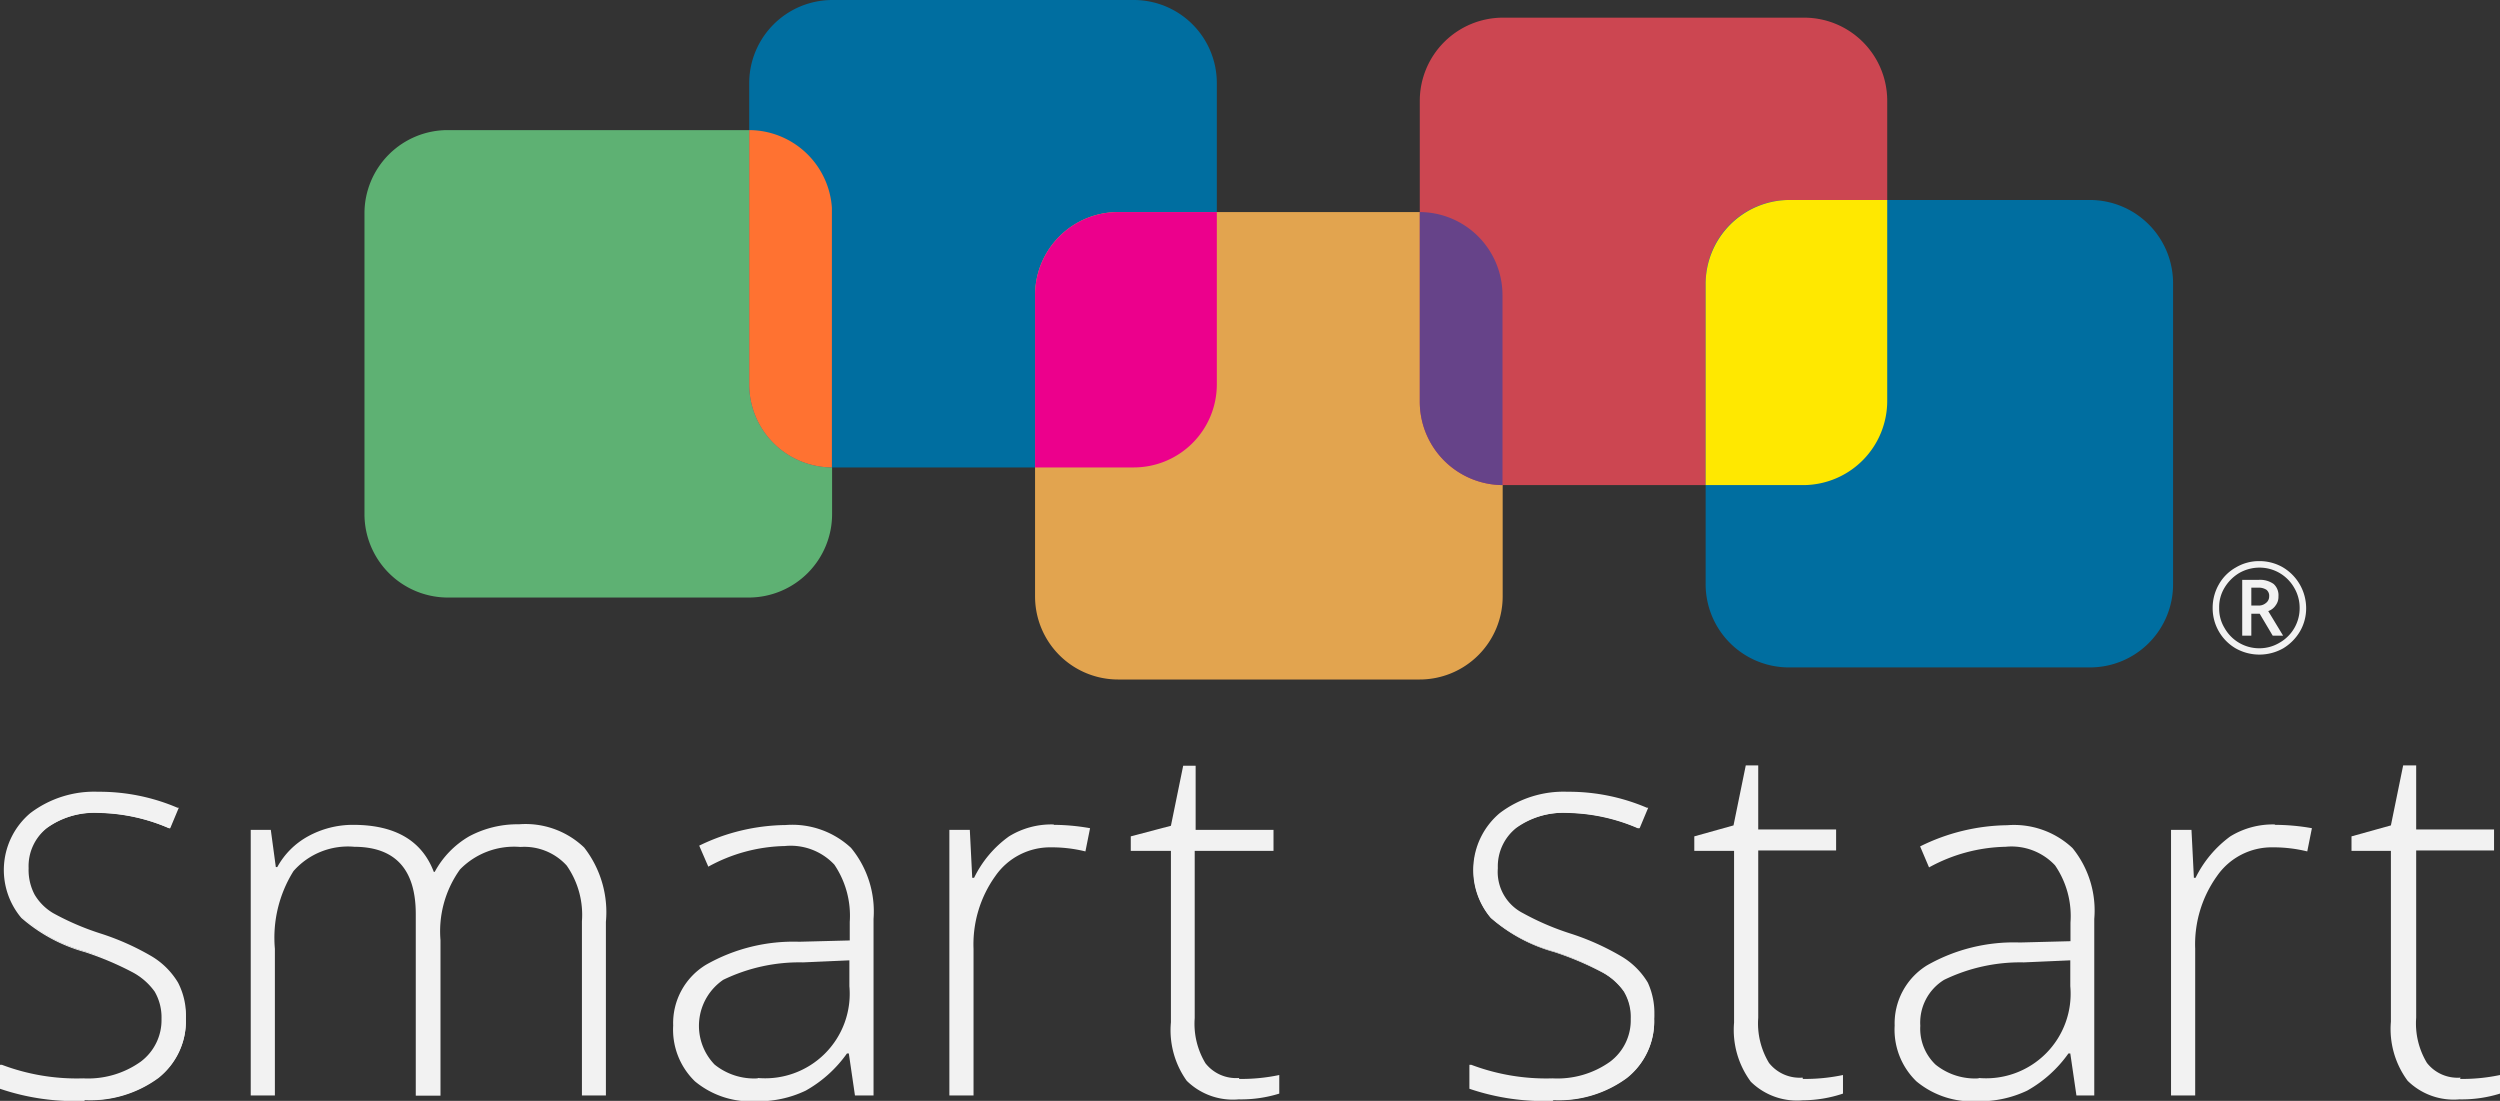 <svg id="Layer_1" data-name="Layer 1" xmlns="http://www.w3.org/2000/svg" xmlns:xlink="http://www.w3.org/1999/xlink" width="134.51" height="59.23" viewBox="0 0 134.51 59.23">
  <rect x="0" y="0" width="134.51" height="59.23" fill="#333333" stroke="none"/>
  <defs>
    <clipPath id="clip-path">
      <rect x="40.31" y="7" width="4.45" height="18.15" style="fill: none"/>
    </clipPath>
    <clipPath id="clip-path-2">
      <rect x="40.31" y="7" width="4.45" height="18.15" style="fill: none"/>
    </clipPath>
  </defs>
  <g>
    <path d="M31.31,58.94V49.57a4.63,4.63,0,0,0-.82-3,3.08,3.08,0,0,0-2.49-1,4.06,4.06,0,0,0-3.25,1.21,5.71,5.71,0,0,0-1.05,3.8v8.37H22.37V49.18q0-3.61-3.31-3.62a3.9,3.9,0,0,0-3.27,1.31,6.76,6.76,0,0,0-1,4.18v7.89h-1.3V44.65h1.08l.27,2h.08A4.17,4.17,0,0,1,16.57,45,5,5,0,0,1,19,44.38q3.38,0,4.34,2.53h.05A4.9,4.9,0,0,1,25.24,45a5.51,5.51,0,0,1,2.68-.65,4.56,4.56,0,0,1,3.51,1.25,5.66,5.66,0,0,1,1.17,4v9.34Z" style="fill: #f2f2f2"/>
    <path d="M46,58.94l-.33-2.26h-.1a6.77,6.77,0,0,1-2.22,2,5.88,5.88,0,0,1-2.68.57,4.69,4.69,0,0,1-3.28-1.07,3.87,3.87,0,0,1-1.17-3A3.67,3.67,0,0,1,38,51.9a9.5,9.5,0,0,1,5-1.23l2.72-.07v-1a4.9,4.9,0,0,0-.83-3.08,3.22,3.22,0,0,0-2.67-1,8.88,8.88,0,0,0-4.11,1.11l-.49-1.13a10.84,10.84,0,0,1,4.65-1.11,4.64,4.64,0,0,1,3.52,1.23A5.38,5.38,0,0,1,47,49.44v9.5ZM40.77,58a4.55,4.55,0,0,0,4.93-4.94V51.67l-2.49.11a9.4,9.4,0,0,0-4.3.94,3,3,0,0,0-.46,4.56,3.38,3.38,0,0,0,2.32.74" style="fill: #f2f2f2"/>
    <path d="M56.7,44.38a11.41,11.41,0,0,1,1.95.18l-.25,1.25a7.56,7.56,0,0,0-1.85-.22,3.59,3.59,0,0,0-3,1.55,6.31,6.31,0,0,0-1.17,3.91v7.89h-1.3V44.65h1.1l.13,2.58h.1A5.91,5.91,0,0,1,54.29,45a4.33,4.33,0,0,1,2.41-.64" style="fill: #f2f2f2"/>
    <path d="M66.67,58.05a9.82,9.82,0,0,0,2.16-.21v1a6.91,6.91,0,0,1-2.18.31,3.54,3.54,0,0,1-2.8-1A4.68,4.68,0,0,1,63,55V45.78H60.84V45L63,44.43l.66-3.23h.67v3.45h4.19v1.13H64.28v9a4.11,4.11,0,0,0,.58,2.43,2.1,2.1,0,0,0,1.81.79" style="fill: #f2f2f2"/>
    <path d="M97,58.05a9.82,9.82,0,0,0,2.16-.21v1A6.91,6.91,0,0,1,97,59.2a3.54,3.54,0,0,1-2.8-1,4.68,4.68,0,0,1-.9-3.18V45.78H91.16V45l2.11-.59.66-3.23h.67v3.45h4.19v1.13H94.6v9a4.11,4.11,0,0,0,.58,2.43,2.1,2.1,0,0,0,1.81.79" style="fill: #f2f2f2"/>
    <path d="M111.72,58.94l-.33-2.26h-.1a6.77,6.77,0,0,1-2.22,2,5.93,5.93,0,0,1-2.69.57,4.68,4.68,0,0,1-3.27-1.07,3.87,3.87,0,0,1-1.17-3,3.67,3.67,0,0,1,1.74-3.24,9.43,9.43,0,0,1,5-1.23l2.72-.07v-1a4.83,4.83,0,0,0-.83-3.08,3.21,3.21,0,0,0-2.66-1,8.89,8.89,0,0,0-4.12,1.11l-.48-1.13A10.81,10.81,0,0,1,108,44.4a4.6,4.6,0,0,1,3.51,1.23,5.33,5.33,0,0,1,1.17,3.81v9.5ZM106.46,58a4.55,4.55,0,0,0,4.93-4.94V51.67l-2.5.11a9.39,9.39,0,0,0-4.29.94,2.7,2.7,0,0,0-1.28,2.47,2.67,2.67,0,0,0,.82,2.09,3.37,3.37,0,0,0,2.32.74" style="fill: #f2f2f2"/>
    <path d="M122.39,44.38a11.5,11.5,0,0,1,2,.18l-.25,1.25a7.64,7.64,0,0,0-1.86-.22,3.58,3.58,0,0,0-3,1.55,6.31,6.31,0,0,0-1.17,3.91v7.89h-1.3V44.65h1.1l.13,2.58h.09A6.09,6.09,0,0,1,120,45a4.37,4.37,0,0,1,2.42-.64" style="fill: #f2f2f2"/>
    <path d="M132.36,58.05a9.72,9.72,0,0,0,2.15-.21v1a6.91,6.91,0,0,1-2.18.31,3.53,3.53,0,0,1-2.79-1,4.68,4.68,0,0,1-.9-3.18V45.78h-2.12V45l2.12-.59.66-3.23H130v3.45h4.19v1.13H130v9a4.11,4.11,0,0,0,.58,2.43,2.09,2.09,0,0,0,1.81.79" style="fill: #f2f2f2"/>
    <path d="M44.77,27.67a4.49,4.49,0,0,1-4.48,4.48H24.09a4.49,4.49,0,0,1-4.48-4.48V11.47A4.48,4.48,0,0,1,24.09,7h16.2a4.48,4.48,0,0,1,4.48,4.47Z" style="fill: #5eb173"/>
    <path d="M44.79,0H61a4.47,4.47,0,0,1,4.47,4.47v16.2A4.48,4.48,0,0,1,61,25.15H44.79a4.48,4.48,0,0,1-4.48-4.48V4.48A4.48,4.48,0,0,1,44.79,0Z" style="fill: #006ea0"/>
    <path d="M60.17,11.41h16.2a4.48,4.48,0,0,1,4.48,4.48v16.2a4.47,4.47,0,0,1-4.47,4.47H60.16a4.47,4.47,0,0,1-4.47-4.47V15.88A4.47,4.47,0,0,1,60.17,11.41Z" style="fill: #e2a44f"/>
    <path d="M80.87.95h16.2a4.47,4.47,0,0,1,4.47,4.47V21.63a4.47,4.47,0,0,1-4.47,4.47H80.87a4.48,4.48,0,0,1-4.48-4.48V5.42A4.48,4.48,0,0,1,80.87.95Z" style="fill: #cc4651"/>
    <path d="M96.25,10.76h16.19a4.48,4.48,0,0,1,4.48,4.48v16.2a4.47,4.47,0,0,1-4.47,4.47H96.25a4.48,4.48,0,0,1-4.48-4.48V15.24A4.48,4.48,0,0,1,96.25,10.76Z" style="fill: #006ea0"/>
    <path d="M96.24,10.76a4.52,4.52,0,0,0-4.47,4.57V26.1h5.29a4.53,4.53,0,0,0,4.48-4.57V10.76Z" style="fill: #ffe800"/>
    <path d="M76.39,11.41V21.62a4.49,4.49,0,0,0,4.45,4.48V15.88a4.47,4.47,0,0,0-4.45-4.47" style="fill: #664389"/>
    <path d="M60.17,11.41a4.47,4.47,0,0,0-4.48,4.47v9.27H61a4.47,4.47,0,0,0,4.47-4.48V11.41Z" style="fill: #ec008c"/>
    <g style="clip-path: url(#clip-path)">
      <g style="clip-path: url(#clip-path-2)">
        <path d="M40.31,7V20.67a4.47,4.47,0,0,0,4.46,4.48V11.47A4.48,4.48,0,0,0,40.31,7" style="fill: #ff7231"/>
      </g>
    </g>
    <path d="M89,54.82A3.84,3.84,0,0,1,87.5,58a6.11,6.11,0,0,1-3.91,1.17,12.23,12.23,0,0,1-4.5-.65V57.4a11.34,11.34,0,0,0,4.41.73,5,5,0,0,0,3.12-.9,2.86,2.86,0,0,0,1.16-2.37,2.79,2.79,0,0,0-.38-1.51,3.58,3.58,0,0,0-1.25-1.08,15.21,15.21,0,0,0-2.54-1.07,8.67,8.67,0,0,1-3.39-1.82,3.91,3.91,0,0,1,.47-5.53,5.58,5.58,0,0,1,3.62-1.13,10.55,10.55,0,0,1,4.23.85l-.4,1a10,10,0,0,0-3.81-.83,4.44,4.44,0,0,0-2.82.82,2.68,2.68,0,0,0-1.05,2.23,2.55,2.55,0,0,0,1.38,2.48,14.3,14.3,0,0,0,2.51,1.09,13.93,13.93,0,0,1,2.82,1.25A4.18,4.18,0,0,1,88.54,53,3.75,3.75,0,0,1,89,54.82" style="fill: #f2f2f2"/>
    <path d="M83.59,59.23a12.45,12.45,0,0,1-4.53-.65l0,0V57.29l.1,0a11.4,11.4,0,0,0,4.38.73,4.88,4.88,0,0,0,3.08-.89,2.78,2.78,0,0,0,1.12-2.31,2.67,2.67,0,0,0-.37-1.47,3.35,3.35,0,0,0-1.22-1.06,16.29,16.29,0,0,0-2.52-1.06,8.75,8.75,0,0,1-3.42-1.84,4,4,0,0,1,.48-5.64,5.68,5.68,0,0,1,3.66-1.15,10.67,10.67,0,0,1,4.26.86l.07,0-.46,1.1-.07,0a9.8,9.8,0,0,0-3.78-.83,4.4,4.4,0,0,0-2.78.81,2.64,2.64,0,0,0-1,2.17,2.49,2.49,0,0,0,1.35,2.42,14.26,14.26,0,0,0,2.5,1.08,13.58,13.58,0,0,1,2.82,1.26,4.06,4.06,0,0,1,1.4,1.4A3.93,3.93,0,0,1,89,54.82,3.89,3.89,0,0,1,87.54,58a6.18,6.18,0,0,1-4,1.19m-4.43-.77a12.24,12.24,0,0,0,4.43.63,6,6,0,0,0,3.86-1.16,3.78,3.78,0,0,0,1.45-3.11A3.7,3.7,0,0,0,88.47,53a3.94,3.94,0,0,0-1.34-1.36,13.45,13.45,0,0,0-2.8-1.24,13.83,13.83,0,0,1-2.53-1.1,3,3,0,0,1-1.08-1,3,3,0,0,1-.33-1.49,2.77,2.77,0,0,1,1.07-2.29,4.59,4.59,0,0,1,2.87-.83,9.89,9.89,0,0,1,3.77.81l.35-.83a10.48,10.48,0,0,0-4.14-.82,5.49,5.49,0,0,0-3.57,1.12,3.81,3.81,0,0,0-.46,5.42,8.59,8.59,0,0,0,3.35,1.81,15.13,15.13,0,0,1,2.55,1.06,3.59,3.59,0,0,1,1.28,1.12,2.79,2.79,0,0,1,.39,1.54,3,3,0,0,1-1.18,2.43,5.1,5.1,0,0,1-3.17.91,11.75,11.75,0,0,1-4.34-.69Z" style="fill: #f2f2f2"/>
    <path d="M10,54.82A3.84,3.84,0,0,1,8.48,58a6.09,6.09,0,0,1-3.91,1.17,12.27,12.27,0,0,1-4.5-.65V57.4a11.34,11.34,0,0,0,4.41.73,5,5,0,0,0,3.12-.9,2.86,2.86,0,0,0,1.16-2.37,2.79,2.79,0,0,0-.38-1.51,3.58,3.58,0,0,0-1.25-1.08A15.21,15.21,0,0,0,4.59,51.2a8.54,8.54,0,0,1-3.38-1.82,3.89,3.89,0,0,1,.47-5.53,5.53,5.53,0,0,1,3.61-1.13,10.63,10.63,0,0,1,4.24.85l-.41,1a10,10,0,0,0-3.81-.83,4.44,4.44,0,0,0-2.82.82,2.68,2.68,0,0,0-1.05,2.23,3,3,0,0,0,.32,1.46,3,3,0,0,0,1.06,1,14.65,14.65,0,0,0,2.51,1.09,13.93,13.93,0,0,1,2.82,1.25A4.18,4.18,0,0,1,9.52,53,3.75,3.75,0,0,1,10,54.82" style="fill: #f2f2f2"/>
    <path d="M4.57,59.23A12.45,12.45,0,0,1,0,58.58l0,0V57.29l.1,0a11.4,11.4,0,0,0,4.38.73,4.88,4.88,0,0,0,3.08-.89,2.79,2.79,0,0,0,1.13-2.31,2.76,2.76,0,0,0-.37-1.47,3.47,3.47,0,0,0-1.23-1.06,16.29,16.29,0,0,0-2.52-1.06,8.75,8.75,0,0,1-3.42-1.84,4,4,0,0,1,.48-5.64,5.68,5.68,0,0,1,3.66-1.15,10.67,10.67,0,0,1,4.26.86l.07,0-.46,1.1-.07,0a9.8,9.8,0,0,0-3.78-.83,4.35,4.35,0,0,0-2.77.81,2.62,2.62,0,0,0-1,2.17,2.84,2.84,0,0,0,.32,1.42,2.83,2.83,0,0,0,1,1,14.26,14.26,0,0,0,2.5,1.08,13.7,13.7,0,0,1,2.83,1.26,4.11,4.11,0,0,1,1.39,1.4A3.83,3.83,0,0,1,10,54.82,3.91,3.91,0,0,1,8.53,58a6.21,6.21,0,0,1-4,1.19M.15,58.46a12.14,12.14,0,0,0,4.42.63,6,6,0,0,0,3.86-1.16,3.78,3.78,0,0,0,1.45-3.11A3.7,3.7,0,0,0,9.46,53a4.06,4.06,0,0,0-1.35-1.36,13.21,13.21,0,0,0-2.8-1.24,14.17,14.17,0,0,1-2.53-1.1,3,3,0,0,1-1.08-1,3,3,0,0,1-.33-1.49,2.75,2.75,0,0,1,1.08-2.29,4.54,4.54,0,0,1,2.86-.83,9.86,9.86,0,0,1,3.77.81l.35-.83a10.48,10.48,0,0,0-4.14-.82,5.49,5.49,0,0,0-3.57,1.12,3.81,3.81,0,0,0-.46,5.42,8.57,8.57,0,0,0,3.36,1.81A15.89,15.89,0,0,1,7.17,52.2a3.64,3.64,0,0,1,1.27,1.12,2.79,2.79,0,0,1,.39,1.54,3,3,0,0,1-1.18,2.43,5.1,5.1,0,0,1-3.17.91,11.69,11.69,0,0,1-4.33-.69Z" style="fill: #f2f2f2"/>
    <path d="M119.05,32.71a2.52,2.52,0,0,1,.33-1.26,2.39,2.39,0,0,1,.92-.92,2.43,2.43,0,0,1,1.26-.34,2.52,2.52,0,0,1,1.26.33,2.56,2.56,0,0,1,1.26,2.19,2.47,2.47,0,0,1-.32,1.24,2.61,2.61,0,0,1-.91.93,2.6,2.6,0,0,1-2.57,0,2.5,2.5,0,0,1-1.23-2.17m.35,0a2,2,0,0,0,.29,1.08,2.14,2.14,0,0,0,1.87,1.09,2.11,2.11,0,0,0,1.09-.3,2.13,2.13,0,0,0,1.08-1.87,2.13,2.13,0,0,0-.29-1.08,2.17,2.17,0,0,0-.79-.8,2.14,2.14,0,0,0-1.09-.29,2.19,2.19,0,0,0-1.08.29,2.3,2.3,0,0,0-.79.79,2,2,0,0,0-.29,1.09m3.19-.61a.75.75,0,0,1-.15.47.79.79,0,0,1-.4.31l.8,1.32h-.56l-.7-1.18h-.45V34.2h-.49v-3h.87a1.26,1.26,0,0,1,.82.22.81.81,0,0,1,.26.66m-1.46.5h.36a.59.59,0,0,0,.43-.14.43.43,0,0,0,.17-.35.41.41,0,0,0-.15-.36.76.76,0,0,0-.45-.11h-.36Z" style="fill: #f2f2f2"/>
  </g>
</svg>
